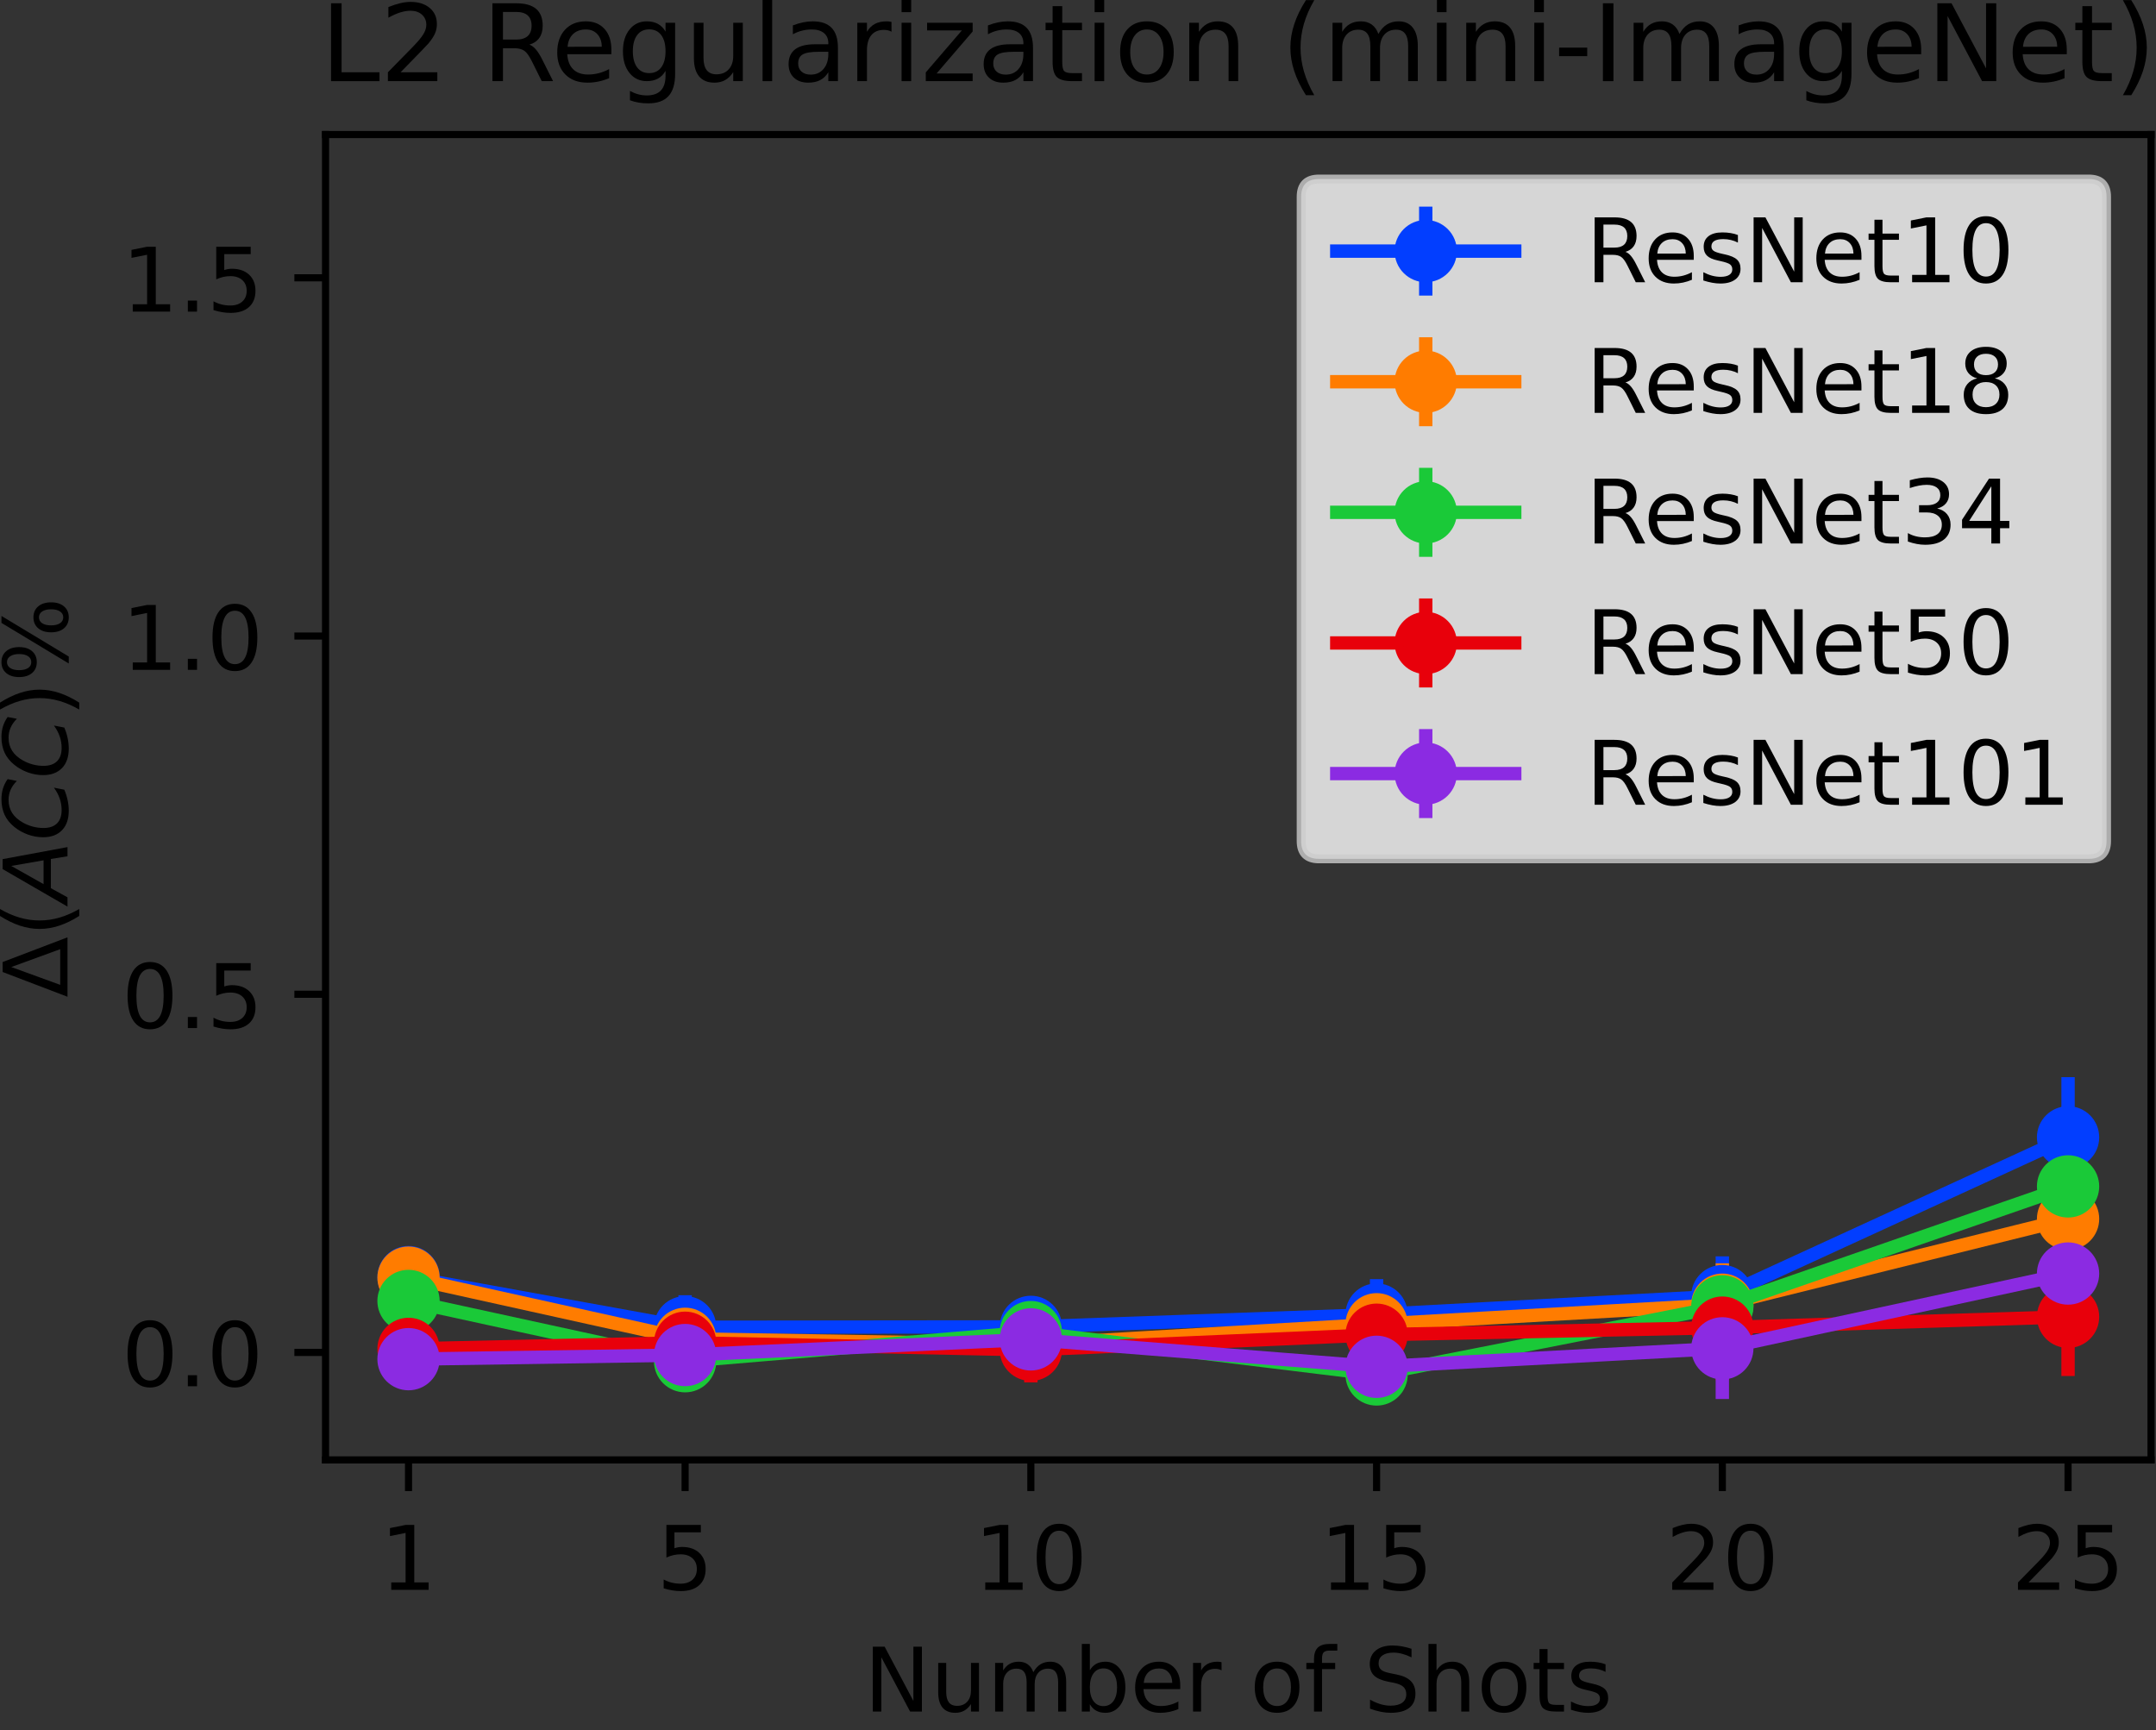 <?xml version="1.0" encoding="utf-8" standalone="no"?>
<!DOCTYPE svg PUBLIC "-//W3C//DTD SVG 1.1//EN"
  "http://www.w3.org/Graphics/SVG/1.1/DTD/svg11.dtd">
<!-- Created with matplotlib (https://matplotlib.org/) -->
<svg height="194.406pt" version="1.1" viewBox="0 0 242.273 194.406" width="242.273pt" xmlns="http://www.w3.org/2000/svg" xmlns:xlink="http://www.w3.org/1999/xlink">
 <rect x="0" y="0" width="242.273" height="194.406" fill="#333333" stroke="none"/>
 <defs>
  <style type="text/css">*{stroke-linecap:butt;stroke-linejoin:round;}</style>
 </defs>
 <g id="figure_1">
  <g id="patch_1">
   <path d="M 0 194.406 
L 242.273 194.406 
L 242.273 0 
L 0 0 
z
" style="fill:none;"/>
  </g>
  <g id="axes_1">
   <g id="patch_2">
    <path d="M 36.581 164.049 
L 241.716 164.049 
L 241.716 15.118 
L 36.581 15.118 
z
" style="fill:none;"/>
   </g>
   <g id="matplotlib.axis_1">
    <g id="xtick_1">
     <g id="line2d_1">
      <defs>
       <path d="M 0 0 
L 0 3.5 
" id="mf44f351ebd" style="stroke:#000000;stroke-width:0.8;"/>
      </defs>
      <g>
       <use style="stroke:#000000;stroke-width:0.8;" x="45.906" xlink:href="#mf44f351ebd" y="164.049"/>
      </g>
     </g>
     <g id="text_1">
      <!-- 1 -->
      <g transform="translate(42.724 178.648)scale(0.1 -0.1)">
       <defs>
        <path d="M 12.406 8.297 
L 28.516 8.297 
L 28.516 63.922 
L 10.984 60.406 
L 10.984 69.391 
L 28.422 72.906 
L 38.281 72.906 
L 38.281 8.297 
L 54.391 8.297 
L 54.391 0 
L 12.406 0 
z
" id="DejaVuSans-49"/>
       </defs>
       <use xlink:href="#DejaVuSans-49"/>
      </g>
     </g>
    </g>
    <g id="xtick_2">
     <g id="line2d_2">
      <g>
       <use style="stroke:#000000;stroke-width:0.8;" x="76.987" xlink:href="#mf44f351ebd" y="164.049"/>
      </g>
     </g>
     <g id="text_2">
      <!-- 5 -->
      <g transform="translate(73.805 178.648)scale(0.1 -0.1)">
       <defs>
        <path d="M 10.797 72.906 
L 49.516 72.906 
L 49.516 64.594 
L 19.828 64.594 
L 19.828 46.734 
Q 21.969 47.469 24.109 47.828 
Q 26.266 48.188 28.422 48.188 
Q 40.625 48.188 47.75 41.5 
Q 54.891 34.812 54.891 23.391 
Q 54.891 11.625 47.562 5.094 
Q 40.234 -1.422 26.906 -1.422 
Q 22.312 -1.422 17.547 -0.641 
Q 12.797 0.141 7.719 1.703 
L 7.719 11.625 
Q 12.109 9.234 16.797 8.062 
Q 21.484 6.891 26.703 6.891 
Q 35.156 6.891 40.078 11.328 
Q 45.016 15.766 45.016 23.391 
Q 45.016 31 40.078 35.438 
Q 35.156 39.891 26.703 39.891 
Q 22.75 39.891 18.812 39.016 
Q 14.891 38.141 10.797 36.281 
z
" id="DejaVuSans-53"/>
       </defs>
       <use xlink:href="#DejaVuSans-53"/>
      </g>
     </g>
    </g>
    <g id="xtick_3">
     <g id="line2d_3">
      <g>
       <use style="stroke:#000000;stroke-width:0.8;" x="115.838" xlink:href="#mf44f351ebd" y="164.049"/>
      </g>
     </g>
     <g id="text_3">
      <!-- 10 -->
      <g transform="translate(109.475 178.648)scale(0.1 -0.1)">
       <defs>
        <path d="M 31.781 66.406 
Q 24.172 66.406 20.328 58.906 
Q 16.5 51.422 16.5 36.375 
Q 16.5 21.391 20.328 13.891 
Q 24.172 6.391 31.781 6.391 
Q 39.453 6.391 43.281 13.891 
Q 47.125 21.391 47.125 36.375 
Q 47.125 51.422 43.281 58.906 
Q 39.453 66.406 31.781 66.406 
z
M 31.781 74.219 
Q 44.047 74.219 50.516 64.516 
Q 56.984 54.828 56.984 36.375 
Q 56.984 17.969 50.516 8.266 
Q 44.047 -1.422 31.781 -1.422 
Q 19.531 -1.422 13.062 8.266 
Q 6.594 17.969 6.594 36.375 
Q 6.594 54.828 13.062 64.516 
Q 19.531 74.219 31.781 74.219 
z
" id="DejaVuSans-48"/>
       </defs>
       <use xlink:href="#DejaVuSans-49"/>
       <use x="63.623" xlink:href="#DejaVuSans-48"/>
      </g>
     </g>
    </g>
    <g id="xtick_4">
     <g id="line2d_4">
      <g>
       <use style="stroke:#000000;stroke-width:0.8;" x="154.689" xlink:href="#mf44f351ebd" y="164.049"/>
      </g>
     </g>
     <g id="text_4">
      <!-- 15 -->
      <g transform="translate(148.326 178.648)scale(0.1 -0.1)">
       <use xlink:href="#DejaVuSans-49"/>
       <use x="63.623" xlink:href="#DejaVuSans-53"/>
      </g>
     </g>
    </g>
    <g id="xtick_5">
     <g id="line2d_5">
      <g>
       <use style="stroke:#000000;stroke-width:0.8;" x="193.54" xlink:href="#mf44f351ebd" y="164.049"/>
      </g>
     </g>
     <g id="text_5">
      <!-- 20 -->
      <g transform="translate(187.178 178.648)scale(0.1 -0.1)">
       <defs>
        <path d="M 19.188 8.297 
L 53.609 8.297 
L 53.609 0 
L 7.328 0 
L 7.328 8.297 
Q 12.938 14.109 22.625 23.891 
Q 32.328 33.688 34.812 36.531 
Q 39.547 41.844 41.422 45.531 
Q 43.312 49.219 43.312 52.781 
Q 43.312 58.594 39.234 62.25 
Q 35.156 65.922 28.609 65.922 
Q 23.969 65.922 18.812 64.312 
Q 13.672 62.703 7.812 59.422 
L 7.812 69.391 
Q 13.766 71.781 18.938 73 
Q 24.125 74.219 28.422 74.219 
Q 39.75 74.219 46.484 68.547 
Q 53.219 62.891 53.219 53.422 
Q 53.219 48.922 51.531 44.891 
Q 49.859 40.875 45.406 35.406 
Q 44.188 33.984 37.641 27.219 
Q 31.109 20.453 19.188 8.297 
z
" id="DejaVuSans-50"/>
       </defs>
       <use xlink:href="#DejaVuSans-50"/>
       <use x="63.623" xlink:href="#DejaVuSans-48"/>
      </g>
     </g>
    </g>
    <g id="xtick_6">
     <g id="line2d_6">
      <g>
       <use style="stroke:#000000;stroke-width:0.8;" x="232.391" xlink:href="#mf44f351ebd" y="164.049"/>
      </g>
     </g>
     <g id="text_6">
      <!-- 25 -->
      <g transform="translate(226.029 178.648)scale(0.1 -0.1)">
       <use xlink:href="#DejaVuSans-50"/>
       <use x="63.623" xlink:href="#DejaVuSans-53"/>
      </g>
     </g>
    </g>
    <g id="text_7">
     <!-- Number of Shots -->
     <g transform="translate(97.098 192.326)scale(0.1 -0.1)">
      <defs>
       <path d="M 9.812 72.906 
L 23.094 72.906 
L 55.422 11.922 
L 55.422 72.906 
L 64.984 72.906 
L 64.984 0 
L 51.703 0 
L 19.391 60.984 
L 19.391 0 
L 9.812 0 
z
" id="DejaVuSans-78"/>
       <path d="M 8.5 21.578 
L 8.5 54.688 
L 17.484 54.688 
L 17.484 21.922 
Q 17.484 14.156 20.5 10.266 
Q 23.531 6.391 29.594 6.391 
Q 36.859 6.391 41.078 11.031 
Q 45.312 15.672 45.312 23.688 
L 45.312 54.688 
L 54.297 54.688 
L 54.297 0 
L 45.312 0 
L 45.312 8.406 
Q 42.047 3.422 37.719 1 
Q 33.406 -1.422 27.688 -1.422 
Q 18.266 -1.422 13.375 4.438 
Q 8.5 10.297 8.5 21.578 
z
M 31.109 56 
z
" id="DejaVuSans-117"/>
       <path d="M 52 44.188 
Q 55.375 50.25 60.062 53.125 
Q 64.75 56 71.094 56 
Q 79.641 56 84.281 50.016 
Q 88.922 44.047 88.922 33.016 
L 88.922 0 
L 79.891 0 
L 79.891 32.719 
Q 79.891 40.578 77.094 44.375 
Q 74.312 48.188 68.609 48.188 
Q 61.625 48.188 57.562 43.547 
Q 53.516 38.922 53.516 30.906 
L 53.516 0 
L 44.484 0 
L 44.484 32.719 
Q 44.484 40.625 41.703 44.406 
Q 38.922 48.188 33.109 48.188 
Q 26.219 48.188 22.156 43.531 
Q 18.109 38.875 18.109 30.906 
L 18.109 0 
L 9.078 0 
L 9.078 54.688 
L 18.109 54.688 
L 18.109 46.188 
Q 21.188 51.219 25.484 53.609 
Q 29.781 56 35.688 56 
Q 41.656 56 45.828 52.969 
Q 50 49.953 52 44.188 
z
" id="DejaVuSans-109"/>
       <path d="M 48.688 27.297 
Q 48.688 37.203 44.609 42.844 
Q 40.531 48.484 33.406 48.484 
Q 26.266 48.484 22.188 42.844 
Q 18.109 37.203 18.109 27.297 
Q 18.109 17.391 22.188 11.75 
Q 26.266 6.109 33.406 6.109 
Q 40.531 6.109 44.609 11.75 
Q 48.688 17.391 48.688 27.297 
z
M 18.109 46.391 
Q 20.953 51.266 25.266 53.625 
Q 29.594 56 35.594 56 
Q 45.562 56 51.781 48.094 
Q 58.016 40.188 58.016 27.297 
Q 58.016 14.406 51.781 6.484 
Q 45.562 -1.422 35.594 -1.422 
Q 29.594 -1.422 25.266 0.953 
Q 20.953 3.328 18.109 8.203 
L 18.109 0 
L 9.078 0 
L 9.078 75.984 
L 18.109 75.984 
z
" id="DejaVuSans-98"/>
       <path d="M 56.203 29.594 
L 56.203 25.203 
L 14.891 25.203 
Q 15.484 15.922 20.484 11.062 
Q 25.484 6.203 34.422 6.203 
Q 39.594 6.203 44.453 7.469 
Q 49.312 8.734 54.109 11.281 
L 54.109 2.781 
Q 49.266 0.734 44.188 -0.344 
Q 39.109 -1.422 33.891 -1.422 
Q 20.797 -1.422 13.156 6.188 
Q 5.516 13.812 5.516 26.812 
Q 5.516 40.234 12.766 48.109 
Q 20.016 56 32.328 56 
Q 43.359 56 49.781 48.891 
Q 56.203 41.797 56.203 29.594 
z
M 47.219 32.234 
Q 47.125 39.594 43.094 43.984 
Q 39.062 48.391 32.422 48.391 
Q 24.906 48.391 20.391 44.141 
Q 15.875 39.891 15.188 32.172 
z
" id="DejaVuSans-101"/>
       <path d="M 41.109 46.297 
Q 39.594 47.172 37.812 47.578 
Q 36.031 48 33.891 48 
Q 26.266 48 22.188 43.047 
Q 18.109 38.094 18.109 28.812 
L 18.109 0 
L 9.078 0 
L 9.078 54.688 
L 18.109 54.688 
L 18.109 46.188 
Q 20.953 51.172 25.484 53.578 
Q 30.031 56 36.531 56 
Q 37.453 56 38.578 55.875 
Q 39.703 55.766 41.062 55.516 
z
" id="DejaVuSans-114"/>
       <path id="DejaVuSans-32"/>
       <path d="M 30.609 48.391 
Q 23.391 48.391 19.188 42.75 
Q 14.984 37.109 14.984 27.297 
Q 14.984 17.484 19.156 11.844 
Q 23.344 6.203 30.609 6.203 
Q 37.797 6.203 41.984 11.859 
Q 46.188 17.531 46.188 27.297 
Q 46.188 37.016 41.984 42.703 
Q 37.797 48.391 30.609 48.391 
z
M 30.609 56 
Q 42.328 56 49.016 48.375 
Q 55.719 40.766 55.719 27.297 
Q 55.719 13.875 49.016 6.219 
Q 42.328 -1.422 30.609 -1.422 
Q 18.844 -1.422 12.172 6.219 
Q 5.516 13.875 5.516 27.297 
Q 5.516 40.766 12.172 48.375 
Q 18.844 56 30.609 56 
z
" id="DejaVuSans-111"/>
       <path d="M 37.109 75.984 
L 37.109 68.5 
L 28.516 68.5 
Q 23.688 68.5 21.797 66.547 
Q 19.922 64.594 19.922 59.516 
L 19.922 54.688 
L 34.719 54.688 
L 34.719 47.703 
L 19.922 47.703 
L 19.922 0 
L 10.891 0 
L 10.891 47.703 
L 2.297 47.703 
L 2.297 54.688 
L 10.891 54.688 
L 10.891 58.5 
Q 10.891 67.625 15.141 71.797 
Q 19.391 75.984 28.609 75.984 
z
" id="DejaVuSans-102"/>
       <path d="M 53.516 70.516 
L 53.516 60.891 
Q 47.906 63.578 42.922 64.891 
Q 37.938 66.219 33.297 66.219 
Q 25.25 66.219 20.875 63.094 
Q 16.5 59.969 16.5 54.203 
Q 16.5 49.359 19.406 46.891 
Q 22.312 44.438 30.422 42.922 
L 36.375 41.703 
Q 47.406 39.594 52.656 34.297 
Q 57.906 29 57.906 20.125 
Q 57.906 9.516 50.797 4.047 
Q 43.703 -1.422 29.984 -1.422 
Q 24.812 -1.422 18.969 -0.25 
Q 13.141 0.922 6.891 3.219 
L 6.891 13.375 
Q 12.891 10.016 18.656 8.297 
Q 24.422 6.594 29.984 6.594 
Q 38.422 6.594 43.016 9.906 
Q 47.609 13.234 47.609 19.391 
Q 47.609 24.75 44.312 27.781 
Q 41.016 30.812 33.5 32.328 
L 27.484 33.5 
Q 16.453 35.688 11.516 40.375 
Q 6.594 45.062 6.594 53.422 
Q 6.594 63.094 13.406 68.656 
Q 20.219 74.219 32.172 74.219 
Q 37.312 74.219 42.625 73.281 
Q 47.953 72.359 53.516 70.516 
z
" id="DejaVuSans-83"/>
       <path d="M 54.891 33.016 
L 54.891 0 
L 45.906 0 
L 45.906 32.719 
Q 45.906 40.484 42.875 44.328 
Q 39.844 48.188 33.797 48.188 
Q 26.516 48.188 22.312 43.547 
Q 18.109 38.922 18.109 30.906 
L 18.109 0 
L 9.078 0 
L 9.078 75.984 
L 18.109 75.984 
L 18.109 46.188 
Q 21.344 51.125 25.703 53.562 
Q 30.078 56 35.797 56 
Q 45.219 56 50.047 50.172 
Q 54.891 44.344 54.891 33.016 
z
" id="DejaVuSans-104"/>
       <path d="M 18.312 70.219 
L 18.312 54.688 
L 36.812 54.688 
L 36.812 47.703 
L 18.312 47.703 
L 18.312 18.016 
Q 18.312 11.328 20.141 9.422 
Q 21.969 7.516 27.594 7.516 
L 36.812 7.516 
L 36.812 0 
L 27.594 0 
Q 17.188 0 13.234 3.875 
Q 9.281 7.766 9.281 18.016 
L 9.281 47.703 
L 2.688 47.703 
L 2.688 54.688 
L 9.281 54.688 
L 9.281 70.219 
z
" id="DejaVuSans-116"/>
       <path d="M 44.281 53.078 
L 44.281 44.578 
Q 40.484 46.531 36.375 47.5 
Q 32.281 48.484 27.875 48.484 
Q 21.188 48.484 17.844 46.438 
Q 14.5 44.391 14.5 40.281 
Q 14.5 37.156 16.891 35.375 
Q 19.281 33.594 26.516 31.984 
L 29.594 31.297 
Q 39.156 29.25 43.188 25.516 
Q 47.219 21.781 47.219 15.094 
Q 47.219 7.469 41.188 3.016 
Q 35.156 -1.422 24.609 -1.422 
Q 20.219 -1.422 15.453 -0.562 
Q 10.688 0.297 5.422 2 
L 5.422 11.281 
Q 10.406 8.688 15.234 7.391 
Q 20.062 6.109 24.812 6.109 
Q 31.156 6.109 34.562 8.281 
Q 37.984 10.453 37.984 14.406 
Q 37.984 18.062 35.516 20.016 
Q 33.062 21.969 24.703 23.781 
L 21.578 24.516 
Q 13.234 26.266 9.516 29.906 
Q 5.812 33.547 5.812 39.891 
Q 5.812 47.609 11.281 51.797 
Q 16.75 56 26.812 56 
Q 31.781 56 36.172 55.266 
Q 40.578 54.547 44.281 53.078 
z
" id="DejaVuSans-115"/>
      </defs>
      <use xlink:href="#DejaVuSans-78"/>
      <use x="74.805" xlink:href="#DejaVuSans-117"/>
      <use x="138.184" xlink:href="#DejaVuSans-109"/>
      <use x="235.596" xlink:href="#DejaVuSans-98"/>
      <use x="299.072" xlink:href="#DejaVuSans-101"/>
      <use x="360.596" xlink:href="#DejaVuSans-114"/>
      <use x="401.709" xlink:href="#DejaVuSans-32"/>
      <use x="433.496" xlink:href="#DejaVuSans-111"/>
      <use x="494.678" xlink:href="#DejaVuSans-102"/>
      <use x="529.883" xlink:href="#DejaVuSans-32"/>
      <use x="561.67" xlink:href="#DejaVuSans-83"/>
      <use x="625.146" xlink:href="#DejaVuSans-104"/>
      <use x="688.525" xlink:href="#DejaVuSans-111"/>
      <use x="749.707" xlink:href="#DejaVuSans-116"/>
      <use x="788.916" xlink:href="#DejaVuSans-115"/>
     </g>
    </g>
   </g>
   <g id="matplotlib.axis_2">
    <g id="ytick_1">
     <g id="line2d_7">
      <defs>
       <path d="M 0 0 
L -3.5 0 
" id="m1f1e53638e" style="stroke:#000000;stroke-width:0.8;"/>
      </defs>
      <g>
       <use style="stroke:#000000;stroke-width:0.8;" x="36.581" xlink:href="#m1f1e53638e" y="151.974"/>
      </g>
     </g>
     <g id="text_8">
      <!-- 0.0 -->
      <g transform="translate(13.678 155.773)scale(0.1 -0.1)">
       <defs>
        <path d="M 10.688 12.406 
L 21 12.406 
L 21 0 
L 10.688 0 
z
" id="DejaVuSans-46"/>
       </defs>
       <use xlink:href="#DejaVuSans-48"/>
       <use x="63.623" xlink:href="#DejaVuSans-46"/>
       <use x="95.41" xlink:href="#DejaVuSans-48"/>
      </g>
     </g>
    </g>
    <g id="ytick_2">
     <g id="line2d_8">
      <g>
       <use style="stroke:#000000;stroke-width:0.8;" x="36.581" xlink:href="#m1f1e53638e" y="111.722"/>
      </g>
     </g>
     <g id="text_9">
      <!-- 0.5 -->
      <g transform="translate(13.678 115.521)scale(0.1 -0.1)">
       <use xlink:href="#DejaVuSans-48"/>
       <use x="63.623" xlink:href="#DejaVuSans-46"/>
       <use x="95.41" xlink:href="#DejaVuSans-53"/>
      </g>
     </g>
    </g>
    <g id="ytick_3">
     <g id="line2d_9">
      <g>
       <use style="stroke:#000000;stroke-width:0.8;" x="36.581" xlink:href="#m1f1e53638e" y="71.47"/>
      </g>
     </g>
     <g id="text_10">
      <!-- 1.0 -->
      <g transform="translate(13.678 75.27)scale(0.1 -0.1)">
       <use xlink:href="#DejaVuSans-49"/>
       <use x="63.623" xlink:href="#DejaVuSans-46"/>
       <use x="95.41" xlink:href="#DejaVuSans-48"/>
      </g>
     </g>
    </g>
    <g id="ytick_4">
     <g id="line2d_10">
      <g>
       <use style="stroke:#000000;stroke-width:0.8;" x="36.581" xlink:href="#m1f1e53638e" y="31.219"/>
      </g>
     </g>
     <g id="text_11">
      <!-- 1.5 -->
      <g transform="translate(13.678 35.018)scale(0.1 -0.1)">
       <use xlink:href="#DejaVuSans-49"/>
       <use x="63.623" xlink:href="#DejaVuSans-46"/>
       <use x="95.41" xlink:href="#DejaVuSans-53"/>
      </g>
     </g>
    </g>
    <g id="text_12">
     <!-- $\Delta(ACC)$% -->
     <g transform="translate(7.598 112.084)rotate(-90)scale(0.1 -0.1)">
      <defs>
       <path d="M 34.188 63.188 
L 14.156 8.203 
L 54.25 8.203 
z
M 0.781 0 
L 28.609 72.906 
L 39.797 72.906 
L 67.578 0 
z
" id="DejaVuSans-916"/>
       <path d="M 31 75.875 
Q 24.469 64.656 21.281 53.656 
Q 18.109 42.672 18.109 31.391 
Q 18.109 20.125 21.312 9.062 
Q 24.516 -2 31 -13.188 
L 23.188 -13.188 
Q 15.875 -1.703 12.234 9.375 
Q 8.594 20.453 8.594 31.391 
Q 8.594 42.281 12.203 53.312 
Q 15.828 64.359 23.188 75.875 
z
" id="DejaVuSans-40"/>
       <path d="M 36.812 72.906 
L 48 72.906 
L 61.531 0 
L 51.219 0 
L 48.188 18.703 
L 15.375 18.703 
L 5.078 0 
L -5.328 0 
z
M 40.375 63.188 
L 19.922 26.906 
L 46.688 26.906 
z
" id="DejaVuSans-Oblique-65"/>
       <path d="M 69.484 67.281 
L 67.484 56.891 
Q 62.797 61.625 57.547 63.922 
Q 52.297 66.219 46.188 66.219 
Q 37.844 66.219 31.516 62.203 
Q 25.203 58.203 20.609 50 
Q 17.672 44.734 16.125 38.844 
Q 14.594 32.953 14.594 27 
Q 14.594 17.047 19.75 11.812 
Q 24.906 6.594 34.719 6.594 
Q 41.5 6.594 47.75 8.766 
Q 54 10.938 59.906 15.281 
L 57.625 3.609 
Q 51.812 1.125 45.875 -0.141 
Q 39.938 -1.422 33.984 -1.422 
Q 19.969 -1.422 12.078 6.188 
Q 4.203 13.812 4.203 27.391 
Q 4.203 36.078 7.203 44.469 
Q 10.203 52.875 15.828 59.812 
Q 21.781 67.188 29.422 70.703 
Q 37.062 74.219 47.219 74.219 
Q 53.469 74.219 59.062 72.484 
Q 64.656 70.75 69.484 67.281 
z
" id="DejaVuSans-Oblique-67"/>
       <path d="M 8.016 75.875 
L 15.828 75.875 
Q 23.141 64.359 26.781 53.312 
Q 30.422 42.281 30.422 31.391 
Q 30.422 20.453 26.781 9.375 
Q 23.141 -1.703 15.828 -13.188 
L 8.016 -13.188 
Q 14.5 -2 17.703 9.062 
Q 20.906 20.125 20.906 31.391 
Q 20.906 42.672 17.703 53.656 
Q 14.5 64.656 8.016 75.875 
z
" id="DejaVuSans-41"/>
       <path d="M 72.703 32.078 
Q 68.453 32.078 66.031 28.469 
Q 63.625 24.859 63.625 18.406 
Q 63.625 12.062 66.031 8.422 
Q 68.453 4.781 72.703 4.781 
Q 76.859 4.781 79.266 8.422 
Q 81.688 12.062 81.688 18.406 
Q 81.688 24.812 79.266 28.438 
Q 76.859 32.078 72.703 32.078 
z
M 72.703 38.281 
Q 80.422 38.281 84.953 32.906 
Q 89.5 27.547 89.5 18.406 
Q 89.5 9.281 84.938 3.922 
Q 80.375 -1.422 72.703 -1.422 
Q 64.891 -1.422 60.344 3.922 
Q 55.812 9.281 55.812 18.406 
Q 55.812 27.594 60.375 32.938 
Q 64.938 38.281 72.703 38.281 
z
M 22.312 68.016 
Q 18.109 68.016 15.688 64.375 
Q 13.281 60.75 13.281 54.391 
Q 13.281 47.953 15.672 44.328 
Q 18.062 40.719 22.312 40.719 
Q 26.562 40.719 28.969 44.328 
Q 31.391 47.953 31.391 54.391 
Q 31.391 60.688 28.953 64.344 
Q 26.516 68.016 22.312 68.016 
z
M 66.406 74.219 
L 74.219 74.219 
L 28.609 -1.422 
L 20.797 -1.422 
z
M 22.312 74.219 
Q 30.031 74.219 34.609 68.875 
Q 39.203 63.531 39.203 54.391 
Q 39.203 45.172 34.641 39.844 
Q 30.078 34.516 22.312 34.516 
Q 14.547 34.516 10.031 39.859 
Q 5.516 45.219 5.516 54.391 
Q 5.516 63.484 10.047 68.844 
Q 14.594 74.219 22.312 74.219 
z
" id="DejaVuSans-37"/>
      </defs>
      <use transform="translate(0 0.125)" xlink:href="#DejaVuSans-916"/>
      <use transform="translate(68.408 0.125)" xlink:href="#DejaVuSans-40"/>
      <use transform="translate(107.422 0.125)" xlink:href="#DejaVuSans-Oblique-65"/>
      <use transform="translate(175.83 0.125)" xlink:href="#DejaVuSans-Oblique-67"/>
      <use transform="translate(245.654 0.125)" xlink:href="#DejaVuSans-Oblique-67"/>
      <use transform="translate(315.479 0.125)" xlink:href="#DejaVuSans-41"/>
      <use transform="translate(354.492 0.125)" xlink:href="#DejaVuSans-37"/>
     </g>
    </g>
   </g>
   <g id="LineCollection_1">
    <path clip-path="url(#p679f5d1df4)" d="M 45.906 146.621 
L 45.906 140.388 
" style="fill:none;stroke:#023eff;stroke-width:1.5;"/>
    <path clip-path="url(#p679f5d1df4)" d="M 76.987 152.742 
L 76.987 145.546 
" style="fill:none;stroke:#023eff;stroke-width:1.5;"/>
    <path clip-path="url(#p679f5d1df4)" d="M 115.838 152.284 
L 115.838 145.919 
" style="fill:none;stroke:#023eff;stroke-width:1.5;"/>
    <path clip-path="url(#p679f5d1df4)" d="M 154.689 151.704 
L 154.689 143.733 
" style="fill:none;stroke:#023eff;stroke-width:1.5;"/>
    <path clip-path="url(#p679f5d1df4)" d="M 193.54 150.109 
L 193.54 141.176 
" style="fill:none;stroke:#023eff;stroke-width:1.5;"/>
    <path clip-path="url(#p679f5d1df4)" d="M 232.391 134.561 
L 232.391 121.042 
" style="fill:none;stroke:#023eff;stroke-width:1.5;"/>
   </g>
   <g id="LineCollection_2">
    <path clip-path="url(#p679f5d1df4)" d="M 45.906 146.844 
L 45.906 140.29 
" style="fill:none;stroke:#ff7c00;stroke-width:1.5;"/>
    <path clip-path="url(#p679f5d1df4)" d="M 76.987 154.067 
L 76.987 146.82 
" style="fill:none;stroke:#ff7c00;stroke-width:1.5;"/>
    <path clip-path="url(#p679f5d1df4)" d="M 115.838 154.305 
L 115.838 147.84 
" style="fill:none;stroke:#ff7c00;stroke-width:1.5;"/>
    <path clip-path="url(#p679f5d1df4)" d="M 154.689 152.61 
L 154.689 145.006 
" style="fill:none;stroke:#ff7c00;stroke-width:1.5;"/>
    <path clip-path="url(#p679f5d1df4)" d="M 193.54 151.254 
L 193.54 141.96 
" style="fill:none;stroke:#ff7c00;stroke-width:1.5;"/>
    <path clip-path="url(#p679f5d1df4)" d="M 232.391 143.685 
L 232.391 130.242 
" style="fill:none;stroke:#ff7c00;stroke-width:1.5;"/>
   </g>
   <g id="LineCollection_3">
    <path clip-path="url(#p679f5d1df4)" d="M 45.906 149.298 
L 45.906 143.077 
" style="fill:none;stroke:#1ac938;stroke-width:1.5;"/>
    <path clip-path="url(#p679f5d1df4)" d="M 76.987 154.656 
L 76.987 151.262 
" style="fill:none;stroke:#1ac938;stroke-width:1.5;"/>
    <path clip-path="url(#p679f5d1df4)" d="M 115.838 152.694 
L 115.838 146.683 
" style="fill:none;stroke:#1ac938;stroke-width:1.5;"/>
    <path clip-path="url(#p679f5d1df4)" d="M 154.689 157.581 
L 154.689 151.314 
" style="fill:none;stroke:#1ac938;stroke-width:1.5;"/>
    <path clip-path="url(#p679f5d1df4)" d="M 193.54 151.164 
L 193.54 142.428 
" style="fill:none;stroke:#1ac938;stroke-width:1.5;"/>
    <path clip-path="url(#p679f5d1df4)" d="M 232.391 139.263 
L 232.391 127.368 
" style="fill:none;stroke:#1ac938;stroke-width:1.5;"/>
   </g>
   <g id="LineCollection_4">
    <path clip-path="url(#p679f5d1df4)" d="M 45.906 152.16 
L 45.906 150.991 
" style="fill:none;stroke:#e8000b;stroke-width:1.5;"/>
    <path clip-path="url(#p679f5d1df4)" d="M 76.987 152.771 
L 76.987 148.997 
" style="fill:none;stroke:#e8000b;stroke-width:1.5;"/>
    <path clip-path="url(#p679f5d1df4)" d="M 115.838 155.336 
L 115.838 148.025 
" style="fill:none;stroke:#e8000b;stroke-width:1.5;"/>
    <path clip-path="url(#p679f5d1df4)" d="M 154.689 154.662 
L 154.689 145.302 
" style="fill:none;stroke:#e8000b;stroke-width:1.5;"/>
    <path clip-path="url(#p679f5d1df4)" d="M 193.54 155.099 
L 193.54 143.272 
" style="fill:none;stroke:#e8000b;stroke-width:1.5;"/>
    <path clip-path="url(#p679f5d1df4)" d="M 232.391 154.622 
L 232.391 141.317 
" style="fill:none;stroke:#e8000b;stroke-width:1.5;"/>
   </g>
   <g id="LineCollection_5">
    <path clip-path="url(#p679f5d1df4)" d="M 45.906 154.584 
L 45.906 150.873 
" style="fill:none;stroke:#8b2be2;stroke-width:1.5;"/>
    <path clip-path="url(#p679f5d1df4)" d="M 76.987 153.507 
L 76.987 151.028 
" style="fill:none;stroke:#8b2be2;stroke-width:1.5;"/>
    <path clip-path="url(#p679f5d1df4)" d="M 115.838 153.708 
L 115.838 147.305 
" style="fill:none;stroke:#8b2be2;stroke-width:1.5;"/>
    <path clip-path="url(#p679f5d1df4)" d="M 154.689 157.458 
L 154.689 149.718 
" style="fill:none;stroke:#8b2be2;stroke-width:1.5;"/>
    <path clip-path="url(#p679f5d1df4)" d="M 193.54 157.209 
L 193.54 145.816 
" style="fill:none;stroke:#8b2be2;stroke-width:1.5;"/>
    <path clip-path="url(#p679f5d1df4)" d="M 232.391 149.48 
L 232.391 136.732 
" style="fill:none;stroke:#8b2be2;stroke-width:1.5;"/>
   </g>
   <g id="line2d_11">
    <path clip-path="url(#p679f5d1df4)" d="M 45.906 143.504 
L 76.987 149.144 
L 115.838 149.102 
L 154.689 147.718 
L 193.54 145.643 
L 232.391 127.802 
" style="fill:none;stroke:#023eff;stroke-linecap:square;stroke-width:1.5;"/>
    <defs>
     <path d="M 0 3 
C 0.796 3 1.559 2.684 2.121 2.121 
C 2.684 1.559 3 0.796 3 0 
C 3 -0.796 2.684 -1.559 2.121 -2.121 
C 1.559 -2.684 0.796 -3 0 -3 
C -0.796 -3 -1.559 -2.684 -2.121 -2.121 
C -2.684 -1.559 -3 -0.796 -3 0 
C -3 0.796 -2.684 1.559 -2.121 2.121 
C -1.559 2.684 -0.796 3 0 3 
z
" id="m409ab0bccf" style="stroke:#023eff;"/>
    </defs>
    <g clip-path="url(#p679f5d1df4)">
     <use style="fill:#023eff;stroke:#023eff;" x="45.906" xlink:href="#m409ab0bccf" y="143.504"/>
     <use style="fill:#023eff;stroke:#023eff;" x="76.987" xlink:href="#m409ab0bccf" y="149.144"/>
     <use style="fill:#023eff;stroke:#023eff;" x="115.838" xlink:href="#m409ab0bccf" y="149.102"/>
     <use style="fill:#023eff;stroke:#023eff;" x="154.689" xlink:href="#m409ab0bccf" y="147.718"/>
     <use style="fill:#023eff;stroke:#023eff;" x="193.54" xlink:href="#m409ab0bccf" y="145.643"/>
     <use style="fill:#023eff;stroke:#023eff;" x="232.391" xlink:href="#m409ab0bccf" y="127.802"/>
    </g>
   </g>
   <g id="line2d_12">
    <path clip-path="url(#p679f5d1df4)" d="M 45.906 143.567 
L 76.987 150.443 
L 115.838 151.072 
L 154.689 148.808 
L 193.54 146.607 
L 232.391 136.963 
" style="fill:none;stroke:#ff7c00;stroke-linecap:square;stroke-width:1.5;"/>
    <defs>
     <path d="M 0 3 
C 0.796 3 1.559 2.684 2.121 2.121 
C 2.684 1.559 3 0.796 3 0 
C 3 -0.796 2.684 -1.559 2.121 -2.121 
C 1.559 -2.684 0.796 -3 0 -3 
C -0.796 -3 -1.559 -2.684 -2.121 -2.121 
C -2.684 -1.559 -3 -0.796 -3 0 
C -3 0.796 -2.684 1.559 -2.121 2.121 
C -1.559 2.684 -0.796 3 0 3 
z
" id="m96f087219a" style="stroke:#ff7c00;"/>
    </defs>
    <g clip-path="url(#p679f5d1df4)">
     <use style="fill:#ff7c00;stroke:#ff7c00;" x="45.906" xlink:href="#m96f087219a" y="143.567"/>
     <use style="fill:#ff7c00;stroke:#ff7c00;" x="76.987" xlink:href="#m96f087219a" y="150.443"/>
     <use style="fill:#ff7c00;stroke:#ff7c00;" x="115.838" xlink:href="#m96f087219a" y="151.072"/>
     <use style="fill:#ff7c00;stroke:#ff7c00;" x="154.689" xlink:href="#m96f087219a" y="148.808"/>
     <use style="fill:#ff7c00;stroke:#ff7c00;" x="193.54" xlink:href="#m96f087219a" y="146.607"/>
     <use style="fill:#ff7c00;stroke:#ff7c00;" x="232.391" xlink:href="#m96f087219a" y="136.963"/>
    </g>
   </g>
   <g id="line2d_13">
    <path clip-path="url(#p679f5d1df4)" d="M 45.906 146.188 
L 76.987 152.959 
L 115.838 149.689 
L 154.689 154.448 
L 193.54 146.796 
L 232.391 133.316 
" style="fill:none;stroke:#1ac938;stroke-linecap:square;stroke-width:1.5;"/>
    <defs>
     <path d="M 0 3 
C 0.796 3 1.559 2.684 2.121 2.121 
C 2.684 1.559 3 0.796 3 0 
C 3 -0.796 2.684 -1.559 2.121 -2.121 
C 1.559 -2.684 0.796 -3 0 -3 
C -0.796 -3 -1.559 -2.684 -2.121 -2.121 
C -2.684 -1.559 -3 -0.796 -3 0 
C -3 0.796 -2.684 1.559 -2.121 2.121 
C -1.559 2.684 -0.796 3 0 3 
z
" id="ma3aff0909a" style="stroke:#1ac938;"/>
    </defs>
    <g clip-path="url(#p679f5d1df4)">
     <use style="fill:#1ac938;stroke:#1ac938;" x="45.906" xlink:href="#ma3aff0909a" y="146.188"/>
     <use style="fill:#1ac938;stroke:#1ac938;" x="76.987" xlink:href="#ma3aff0909a" y="152.959"/>
     <use style="fill:#1ac938;stroke:#1ac938;" x="115.838" xlink:href="#ma3aff0909a" y="149.689"/>
     <use style="fill:#1ac938;stroke:#1ac938;" x="154.689" xlink:href="#ma3aff0909a" y="154.448"/>
     <use style="fill:#1ac938;stroke:#1ac938;" x="193.54" xlink:href="#ma3aff0909a" y="146.796"/>
     <use style="fill:#1ac938;stroke:#1ac938;" x="232.391" xlink:href="#ma3aff0909a" y="133.316"/>
    </g>
   </g>
   <g id="line2d_14">
    <path clip-path="url(#p679f5d1df4)" d="M 45.906 151.576 
L 76.987 150.884 
L 115.838 151.68 
L 154.689 149.982 
L 193.54 149.186 
L 232.391 147.97 
" style="fill:none;stroke:#e8000b;stroke-linecap:square;stroke-width:1.5;"/>
    <defs>
     <path d="M 0 3 
C 0.796 3 1.559 2.684 2.121 2.121 
C 2.684 1.559 3 0.796 3 0 
C 3 -0.796 2.684 -1.559 2.121 -2.121 
C 1.559 -2.684 0.796 -3 0 -3 
C -0.796 -3 -1.559 -2.684 -2.121 -2.121 
C -2.684 -1.559 -3 -0.796 -3 0 
C -3 0.796 -2.684 1.559 -2.121 2.121 
C -1.559 2.684 -0.796 3 0 3 
z
" id="mbc88bcd7ab" style="stroke:#e8000b;"/>
    </defs>
    <g clip-path="url(#p679f5d1df4)">
     <use style="fill:#e8000b;stroke:#e8000b;" x="45.906" xlink:href="#mbc88bcd7ab" y="151.576"/>
     <use style="fill:#e8000b;stroke:#e8000b;" x="76.987" xlink:href="#mbc88bcd7ab" y="150.884"/>
     <use style="fill:#e8000b;stroke:#e8000b;" x="115.838" xlink:href="#mbc88bcd7ab" y="151.68"/>
     <use style="fill:#e8000b;stroke:#e8000b;" x="154.689" xlink:href="#mbc88bcd7ab" y="149.982"/>
     <use style="fill:#e8000b;stroke:#e8000b;" x="193.54" xlink:href="#mbc88bcd7ab" y="149.186"/>
     <use style="fill:#e8000b;stroke:#e8000b;" x="232.391" xlink:href="#mbc88bcd7ab" y="147.97"/>
    </g>
   </g>
   <g id="line2d_15">
    <path clip-path="url(#p679f5d1df4)" d="M 45.906 152.729 
L 76.987 152.267 
L 115.838 150.506 
L 154.689 153.588 
L 193.54 151.513 
L 232.391 143.106 
" style="fill:none;stroke:#8b2be2;stroke-linecap:square;stroke-width:1.5;"/>
    <defs>
     <path d="M 0 3 
C 0.796 3 1.559 2.684 2.121 2.121 
C 2.684 1.559 3 0.796 3 0 
C 3 -0.796 2.684 -1.559 2.121 -2.121 
C 1.559 -2.684 0.796 -3 0 -3 
C -0.796 -3 -1.559 -2.684 -2.121 -2.121 
C -2.684 -1.559 -3 -0.796 -3 0 
C -3 0.796 -2.684 1.559 -2.121 2.121 
C -1.559 2.684 -0.796 3 0 3 
z
" id="md9bb1e4567" style="stroke:#8b2be2;"/>
    </defs>
    <g clip-path="url(#p679f5d1df4)">
     <use style="fill:#8b2be2;stroke:#8b2be2;" x="45.906" xlink:href="#md9bb1e4567" y="152.729"/>
     <use style="fill:#8b2be2;stroke:#8b2be2;" x="76.987" xlink:href="#md9bb1e4567" y="152.267"/>
     <use style="fill:#8b2be2;stroke:#8b2be2;" x="115.838" xlink:href="#md9bb1e4567" y="150.506"/>
     <use style="fill:#8b2be2;stroke:#8b2be2;" x="154.689" xlink:href="#md9bb1e4567" y="153.588"/>
     <use style="fill:#8b2be2;stroke:#8b2be2;" x="193.54" xlink:href="#md9bb1e4567" y="151.513"/>
     <use style="fill:#8b2be2;stroke:#8b2be2;" x="232.391" xlink:href="#md9bb1e4567" y="143.106"/>
    </g>
   </g>
   <g id="patch_3">
    <path d="M 36.581 164.049 
L 36.581 15.118 
" style="fill:none;stroke:#000000;stroke-linecap:square;stroke-linejoin:miter;stroke-width:0.8;"/>
   </g>
   <g id="patch_4">
    <path d="M 241.716 164.049 
L 241.716 15.118 
" style="fill:none;stroke:#000000;stroke-linecap:square;stroke-linejoin:miter;stroke-width:0.8;"/>
   </g>
   <g id="patch_5">
    <path d="M 36.581 164.049 
L 241.716 164.049 
" style="fill:none;stroke:#000000;stroke-linecap:square;stroke-linejoin:miter;stroke-width:0.8;"/>
   </g>
   <g id="patch_6">
    <path d="M 36.581 15.118 
L 241.716 15.118 
" style="fill:none;stroke:#000000;stroke-linecap:square;stroke-linejoin:miter;stroke-width:0.8;"/>
   </g>
   <g id="text_13">
    <!-- L2 Regularization (mini-ImageNet) -->
    <g transform="translate(36.023 9.118)scale(0.12 -0.12)">
     <defs>
      <path d="M 9.812 72.906 
L 19.672 72.906 
L 19.672 8.297 
L 55.172 8.297 
L 55.172 0 
L 9.812 0 
z
" id="DejaVuSans-76"/>
      <path d="M 44.391 34.188 
Q 47.562 33.109 50.562 29.594 
Q 53.562 26.078 56.594 19.922 
L 66.609 0 
L 56 0 
L 46.688 18.703 
Q 43.062 26.031 39.672 28.422 
Q 36.281 30.812 30.422 30.812 
L 19.672 30.812 
L 19.672 0 
L 9.812 0 
L 9.812 72.906 
L 32.078 72.906 
Q 44.578 72.906 50.734 67.672 
Q 56.891 62.453 56.891 51.906 
Q 56.891 45.016 53.688 40.469 
Q 50.484 35.938 44.391 34.188 
z
M 19.672 64.797 
L 19.672 38.922 
L 32.078 38.922 
Q 39.203 38.922 42.844 42.219 
Q 46.484 45.516 46.484 51.906 
Q 46.484 58.297 42.844 61.547 
Q 39.203 64.797 32.078 64.797 
z
" id="DejaVuSans-82"/>
      <path d="M 45.406 27.984 
Q 45.406 37.75 41.375 43.109 
Q 37.359 48.484 30.078 48.484 
Q 22.859 48.484 18.828 43.109 
Q 14.797 37.75 14.797 27.984 
Q 14.797 18.266 18.828 12.891 
Q 22.859 7.516 30.078 7.516 
Q 37.359 7.516 41.375 12.891 
Q 45.406 18.266 45.406 27.984 
z
M 54.391 6.781 
Q 54.391 -7.172 48.188 -13.984 
Q 42 -20.797 29.203 -20.797 
Q 24.469 -20.797 20.266 -20.094 
Q 16.062 -19.391 12.109 -17.922 
L 12.109 -9.188 
Q 16.062 -11.328 19.922 -12.344 
Q 23.781 -13.375 27.781 -13.375 
Q 36.625 -13.375 41.016 -8.766 
Q 45.406 -4.156 45.406 5.172 
L 45.406 9.625 
Q 42.625 4.781 38.281 2.391 
Q 33.938 0 27.875 0 
Q 17.828 0 11.672 7.656 
Q 5.516 15.328 5.516 27.984 
Q 5.516 40.672 11.672 48.328 
Q 17.828 56 27.875 56 
Q 33.938 56 38.281 53.609 
Q 42.625 51.219 45.406 46.391 
L 45.406 54.688 
L 54.391 54.688 
z
" id="DejaVuSans-103"/>
      <path d="M 9.422 75.984 
L 18.406 75.984 
L 18.406 0 
L 9.422 0 
z
" id="DejaVuSans-108"/>
      <path d="M 34.281 27.484 
Q 23.391 27.484 19.188 25 
Q 14.984 22.516 14.984 16.5 
Q 14.984 11.719 18.141 8.906 
Q 21.297 6.109 26.703 6.109 
Q 34.188 6.109 38.703 11.406 
Q 43.219 16.703 43.219 25.484 
L 43.219 27.484 
z
M 52.203 31.203 
L 52.203 0 
L 43.219 0 
L 43.219 8.297 
Q 40.141 3.328 35.547 0.953 
Q 30.953 -1.422 24.312 -1.422 
Q 15.922 -1.422 10.953 3.297 
Q 6 8.016 6 15.922 
Q 6 25.141 12.172 29.828 
Q 18.359 34.516 30.609 34.516 
L 43.219 34.516 
L 43.219 35.406 
Q 43.219 41.609 39.141 45 
Q 35.062 48.391 27.688 48.391 
Q 23 48.391 18.547 47.266 
Q 14.109 46.141 10.016 43.891 
L 10.016 52.203 
Q 14.938 54.109 19.578 55.047 
Q 24.219 56 28.609 56 
Q 40.484 56 46.344 49.844 
Q 52.203 43.703 52.203 31.203 
z
" id="DejaVuSans-97"/>
      <path d="M 9.422 54.688 
L 18.406 54.688 
L 18.406 0 
L 9.422 0 
z
M 9.422 75.984 
L 18.406 75.984 
L 18.406 64.594 
L 9.422 64.594 
z
" id="DejaVuSans-105"/>
      <path d="M 5.516 54.688 
L 48.188 54.688 
L 48.188 46.484 
L 14.406 7.172 
L 48.188 7.172 
L 48.188 0 
L 4.297 0 
L 4.297 8.203 
L 38.094 47.516 
L 5.516 47.516 
z
" id="DejaVuSans-122"/>
      <path d="M 54.891 33.016 
L 54.891 0 
L 45.906 0 
L 45.906 32.719 
Q 45.906 40.484 42.875 44.328 
Q 39.844 48.188 33.797 48.188 
Q 26.516 48.188 22.312 43.547 
Q 18.109 38.922 18.109 30.906 
L 18.109 0 
L 9.078 0 
L 9.078 54.688 
L 18.109 54.688 
L 18.109 46.188 
Q 21.344 51.125 25.703 53.562 
Q 30.078 56 35.797 56 
Q 45.219 56 50.047 50.172 
Q 54.891 44.344 54.891 33.016 
z
" id="DejaVuSans-110"/>
      <path d="M 4.891 31.391 
L 31.203 31.391 
L 31.203 23.391 
L 4.891 23.391 
z
" id="DejaVuSans-45"/>
      <path d="M 9.812 72.906 
L 19.672 72.906 
L 19.672 0 
L 9.812 0 
z
" id="DejaVuSans-73"/>
     </defs>
     <use xlink:href="#DejaVuSans-76"/>
     <use x="55.713" xlink:href="#DejaVuSans-50"/>
     <use x="119.336" xlink:href="#DejaVuSans-32"/>
     <use x="151.123" xlink:href="#DejaVuSans-82"/>
     <use x="216.105" xlink:href="#DejaVuSans-101"/>
     <use x="277.629" xlink:href="#DejaVuSans-103"/>
     <use x="341.105" xlink:href="#DejaVuSans-117"/>
     <use x="404.484" xlink:href="#DejaVuSans-108"/>
     <use x="432.268" xlink:href="#DejaVuSans-97"/>
     <use x="493.547" xlink:href="#DejaVuSans-114"/>
     <use x="534.66" xlink:href="#DejaVuSans-105"/>
     <use x="562.443" xlink:href="#DejaVuSans-122"/>
     <use x="614.934" xlink:href="#DejaVuSans-97"/>
     <use x="676.213" xlink:href="#DejaVuSans-116"/>
     <use x="715.422" xlink:href="#DejaVuSans-105"/>
     <use x="743.205" xlink:href="#DejaVuSans-111"/>
     <use x="804.387" xlink:href="#DejaVuSans-110"/>
     <use x="867.766" xlink:href="#DejaVuSans-32"/>
     <use x="899.553" xlink:href="#DejaVuSans-40"/>
     <use x="938.566" xlink:href="#DejaVuSans-109"/>
     <use x="1035.979" xlink:href="#DejaVuSans-105"/>
     <use x="1063.762" xlink:href="#DejaVuSans-110"/>
     <use x="1127.141" xlink:href="#DejaVuSans-105"/>
     <use x="1154.924" xlink:href="#DejaVuSans-45"/>
     <use x="1191.008" xlink:href="#DejaVuSans-73"/>
     <use x="1220.5" xlink:href="#DejaVuSans-109"/>
     <use x="1317.912" xlink:href="#DejaVuSans-97"/>
     <use x="1379.191" xlink:href="#DejaVuSans-103"/>
     <use x="1442.668" xlink:href="#DejaVuSans-101"/>
     <use x="1504.191" xlink:href="#DejaVuSans-78"/>
     <use x="1578.996" xlink:href="#DejaVuSans-101"/>
     <use x="1640.52" xlink:href="#DejaVuSans-116"/>
     <use x="1679.729" xlink:href="#DejaVuSans-41"/>
    </g>
   </g>
   <g id="legend_1">
    <g id="patch_7">
     <path d="M 148.213 96.509 
L 234.716 96.509 
Q 236.716 96.509 236.716 94.509 
L 236.716 22.118 
Q 236.716 20.118 234.716 20.118 
L 148.213 20.118 
Q 146.213 20.118 146.213 22.118 
L 146.213 94.509 
Q 146.213 96.509 148.213 96.509 
z
" style="fill:#ffffff;opacity:0.8;stroke:#cccccc;stroke-linejoin:miter;"/>
    </g>
    <g id="LineCollection_6">
     <path d="M 160.213 33.217 
L 160.213 23.217 
" style="fill:none;stroke:#023eff;stroke-width:1.5;"/>
    </g>
    <g id="line2d_16">
     <path d="M 150.213 28.217 
L 170.213 28.217 
" style="fill:none;stroke:#023eff;stroke-linecap:square;stroke-width:1.5;"/>
    </g>
    <g id="line2d_17">
     <g>
      <use style="fill:#023eff;stroke:#023eff;" x="160.213" xlink:href="#m409ab0bccf" y="28.217"/>
     </g>
    </g>
    <g id="text_14">
     <!-- ResNet10 -->
     <g transform="translate(178.213 31.717)scale(0.1 -0.1)">
      <use xlink:href="#DejaVuSans-82"/>
      <use x="64.982" xlink:href="#DejaVuSans-101"/>
      <use x="126.506" xlink:href="#DejaVuSans-115"/>
      <use x="178.605" xlink:href="#DejaVuSans-78"/>
      <use x="253.41" xlink:href="#DejaVuSans-101"/>
      <use x="314.934" xlink:href="#DejaVuSans-116"/>
      <use x="354.143" xlink:href="#DejaVuSans-49"/>
      <use x="417.766" xlink:href="#DejaVuSans-48"/>
     </g>
    </g>
    <g id="LineCollection_7">
     <path d="M 160.213 47.895 
L 160.213 37.895 
" style="fill:none;stroke:#ff7c00;stroke-width:1.5;"/>
    </g>
    <g id="line2d_18">
     <path d="M 150.213 42.895 
L 170.213 42.895 
" style="fill:none;stroke:#ff7c00;stroke-linecap:square;stroke-width:1.5;"/>
    </g>
    <g id="line2d_19">
     <g>
      <use style="fill:#ff7c00;stroke:#ff7c00;" x="160.213" xlink:href="#m96f087219a" y="42.895"/>
     </g>
    </g>
    <g id="text_15">
     <!-- ResNet18 -->
     <g transform="translate(178.213 46.395)scale(0.1 -0.1)">
      <defs>
       <path d="M 31.781 34.625 
Q 24.75 34.625 20.719 30.859 
Q 16.703 27.094 16.703 20.516 
Q 16.703 13.922 20.719 10.156 
Q 24.75 6.391 31.781 6.391 
Q 38.812 6.391 42.859 10.172 
Q 46.922 13.969 46.922 20.516 
Q 46.922 27.094 42.891 30.859 
Q 38.875 34.625 31.781 34.625 
z
M 21.922 38.812 
Q 15.578 40.375 12.031 44.719 
Q 8.5 49.078 8.5 55.328 
Q 8.5 64.062 14.719 69.141 
Q 20.953 74.219 31.781 74.219 
Q 42.672 74.219 48.875 69.141 
Q 55.078 64.062 55.078 55.328 
Q 55.078 49.078 51.531 44.719 
Q 48 40.375 41.703 38.812 
Q 48.828 37.156 52.797 32.312 
Q 56.781 27.484 56.781 20.516 
Q 56.781 9.906 50.312 4.234 
Q 43.844 -1.422 31.781 -1.422 
Q 19.734 -1.422 13.25 4.234 
Q 6.781 9.906 6.781 20.516 
Q 6.781 27.484 10.781 32.312 
Q 14.797 37.156 21.922 38.812 
z
M 18.312 54.391 
Q 18.312 48.734 21.844 45.562 
Q 25.391 42.391 31.781 42.391 
Q 38.141 42.391 41.719 45.562 
Q 45.312 48.734 45.312 54.391 
Q 45.312 60.062 41.719 63.234 
Q 38.141 66.406 31.781 66.406 
Q 25.391 66.406 21.844 63.234 
Q 18.312 60.062 18.312 54.391 
z
" id="DejaVuSans-56"/>
      </defs>
      <use xlink:href="#DejaVuSans-82"/>
      <use x="64.982" xlink:href="#DejaVuSans-101"/>
      <use x="126.506" xlink:href="#DejaVuSans-115"/>
      <use x="178.605" xlink:href="#DejaVuSans-78"/>
      <use x="253.41" xlink:href="#DejaVuSans-101"/>
      <use x="314.934" xlink:href="#DejaVuSans-116"/>
      <use x="354.143" xlink:href="#DejaVuSans-49"/>
      <use x="417.766" xlink:href="#DejaVuSans-56"/>
     </g>
    </g>
    <g id="LineCollection_8">
     <path d="M 160.213 62.573 
L 160.213 52.573 
" style="fill:none;stroke:#1ac938;stroke-width:1.5;"/>
    </g>
    <g id="line2d_20">
     <path d="M 150.213 57.573 
L 170.213 57.573 
" style="fill:none;stroke:#1ac938;stroke-linecap:square;stroke-width:1.5;"/>
    </g>
    <g id="line2d_21">
     <g>
      <use style="fill:#1ac938;stroke:#1ac938;" x="160.213" xlink:href="#ma3aff0909a" y="57.573"/>
     </g>
    </g>
    <g id="text_16">
     <!-- ResNet34 -->
     <g transform="translate(178.213 61.073)scale(0.1 -0.1)">
      <defs>
       <path d="M 40.578 39.312 
Q 47.656 37.797 51.625 33 
Q 55.609 28.219 55.609 21.188 
Q 55.609 10.406 48.188 4.484 
Q 40.766 -1.422 27.094 -1.422 
Q 22.516 -1.422 17.656 -0.516 
Q 12.797 0.391 7.625 2.203 
L 7.625 11.719 
Q 11.719 9.328 16.594 8.109 
Q 21.484 6.891 26.812 6.891 
Q 36.078 6.891 40.938 10.547 
Q 45.797 14.203 45.797 21.188 
Q 45.797 27.641 41.281 31.266 
Q 36.766 34.906 28.719 34.906 
L 20.219 34.906 
L 20.219 43.016 
L 29.109 43.016 
Q 36.375 43.016 40.234 45.922 
Q 44.094 48.828 44.094 54.297 
Q 44.094 59.906 40.109 62.906 
Q 36.141 65.922 28.719 65.922 
Q 24.656 65.922 20.016 65.031 
Q 15.375 64.156 9.812 62.312 
L 9.812 71.094 
Q 15.438 72.656 20.344 73.438 
Q 25.25 74.219 29.594 74.219 
Q 40.828 74.219 47.359 69.109 
Q 53.906 64.016 53.906 55.328 
Q 53.906 49.266 50.438 45.094 
Q 46.969 40.922 40.578 39.312 
z
" id="DejaVuSans-51"/>
       <path d="M 37.797 64.312 
L 12.891 25.391 
L 37.797 25.391 
z
M 35.203 72.906 
L 47.609 72.906 
L 47.609 25.391 
L 58.016 25.391 
L 58.016 17.188 
L 47.609 17.188 
L 47.609 0 
L 37.797 0 
L 37.797 17.188 
L 4.891 17.188 
L 4.891 26.703 
z
" id="DejaVuSans-52"/>
      </defs>
      <use xlink:href="#DejaVuSans-82"/>
      <use x="64.982" xlink:href="#DejaVuSans-101"/>
      <use x="126.506" xlink:href="#DejaVuSans-115"/>
      <use x="178.605" xlink:href="#DejaVuSans-78"/>
      <use x="253.41" xlink:href="#DejaVuSans-101"/>
      <use x="314.934" xlink:href="#DejaVuSans-116"/>
      <use x="354.143" xlink:href="#DejaVuSans-51"/>
      <use x="417.766" xlink:href="#DejaVuSans-52"/>
     </g>
    </g>
    <g id="LineCollection_9">
     <path d="M 160.213 77.251 
L 160.213 67.251 
" style="fill:none;stroke:#e8000b;stroke-width:1.5;"/>
    </g>
    <g id="line2d_22">
     <path d="M 150.213 72.251 
L 170.213 72.251 
" style="fill:none;stroke:#e8000b;stroke-linecap:square;stroke-width:1.5;"/>
    </g>
    <g id="line2d_23">
     <g>
      <use style="fill:#e8000b;stroke:#e8000b;" x="160.213" xlink:href="#mbc88bcd7ab" y="72.251"/>
     </g>
    </g>
    <g id="text_17">
     <!-- ResNet50 -->
     <g transform="translate(178.213 75.751)scale(0.1 -0.1)">
      <use xlink:href="#DejaVuSans-82"/>
      <use x="64.982" xlink:href="#DejaVuSans-101"/>
      <use x="126.506" xlink:href="#DejaVuSans-115"/>
      <use x="178.605" xlink:href="#DejaVuSans-78"/>
      <use x="253.41" xlink:href="#DejaVuSans-101"/>
      <use x="314.934" xlink:href="#DejaVuSans-116"/>
      <use x="354.143" xlink:href="#DejaVuSans-53"/>
      <use x="417.766" xlink:href="#DejaVuSans-48"/>
     </g>
    </g>
    <g id="LineCollection_10">
     <path d="M 160.213 91.929 
L 160.213 81.929 
" style="fill:none;stroke:#8b2be2;stroke-width:1.5;"/>
    </g>
    <g id="line2d_24">
     <path d="M 150.213 86.929 
L 170.213 86.929 
" style="fill:none;stroke:#8b2be2;stroke-linecap:square;stroke-width:1.5;"/>
    </g>
    <g id="line2d_25">
     <g>
      <use style="fill:#8b2be2;stroke:#8b2be2;" x="160.213" xlink:href="#md9bb1e4567" y="86.929"/>
     </g>
    </g>
    <g id="text_18">
     <!-- ResNet101 -->
     <g transform="translate(178.213 90.429)scale(0.1 -0.1)">
      <use xlink:href="#DejaVuSans-82"/>
      <use x="64.982" xlink:href="#DejaVuSans-101"/>
      <use x="126.506" xlink:href="#DejaVuSans-115"/>
      <use x="178.605" xlink:href="#DejaVuSans-78"/>
      <use x="253.41" xlink:href="#DejaVuSans-101"/>
      <use x="314.934" xlink:href="#DejaVuSans-116"/>
      <use x="354.143" xlink:href="#DejaVuSans-49"/>
      <use x="417.766" xlink:href="#DejaVuSans-48"/>
      <use x="481.389" xlink:href="#DejaVuSans-49"/>
     </g>
    </g>
   </g>
  </g>
 </g>
 <defs>
  <clipPath id="p679f5d1df4">
   <rect height="148.931" width="205.134" x="36.581" y="15.118"/>
  </clipPath>
 </defs>
</svg>
